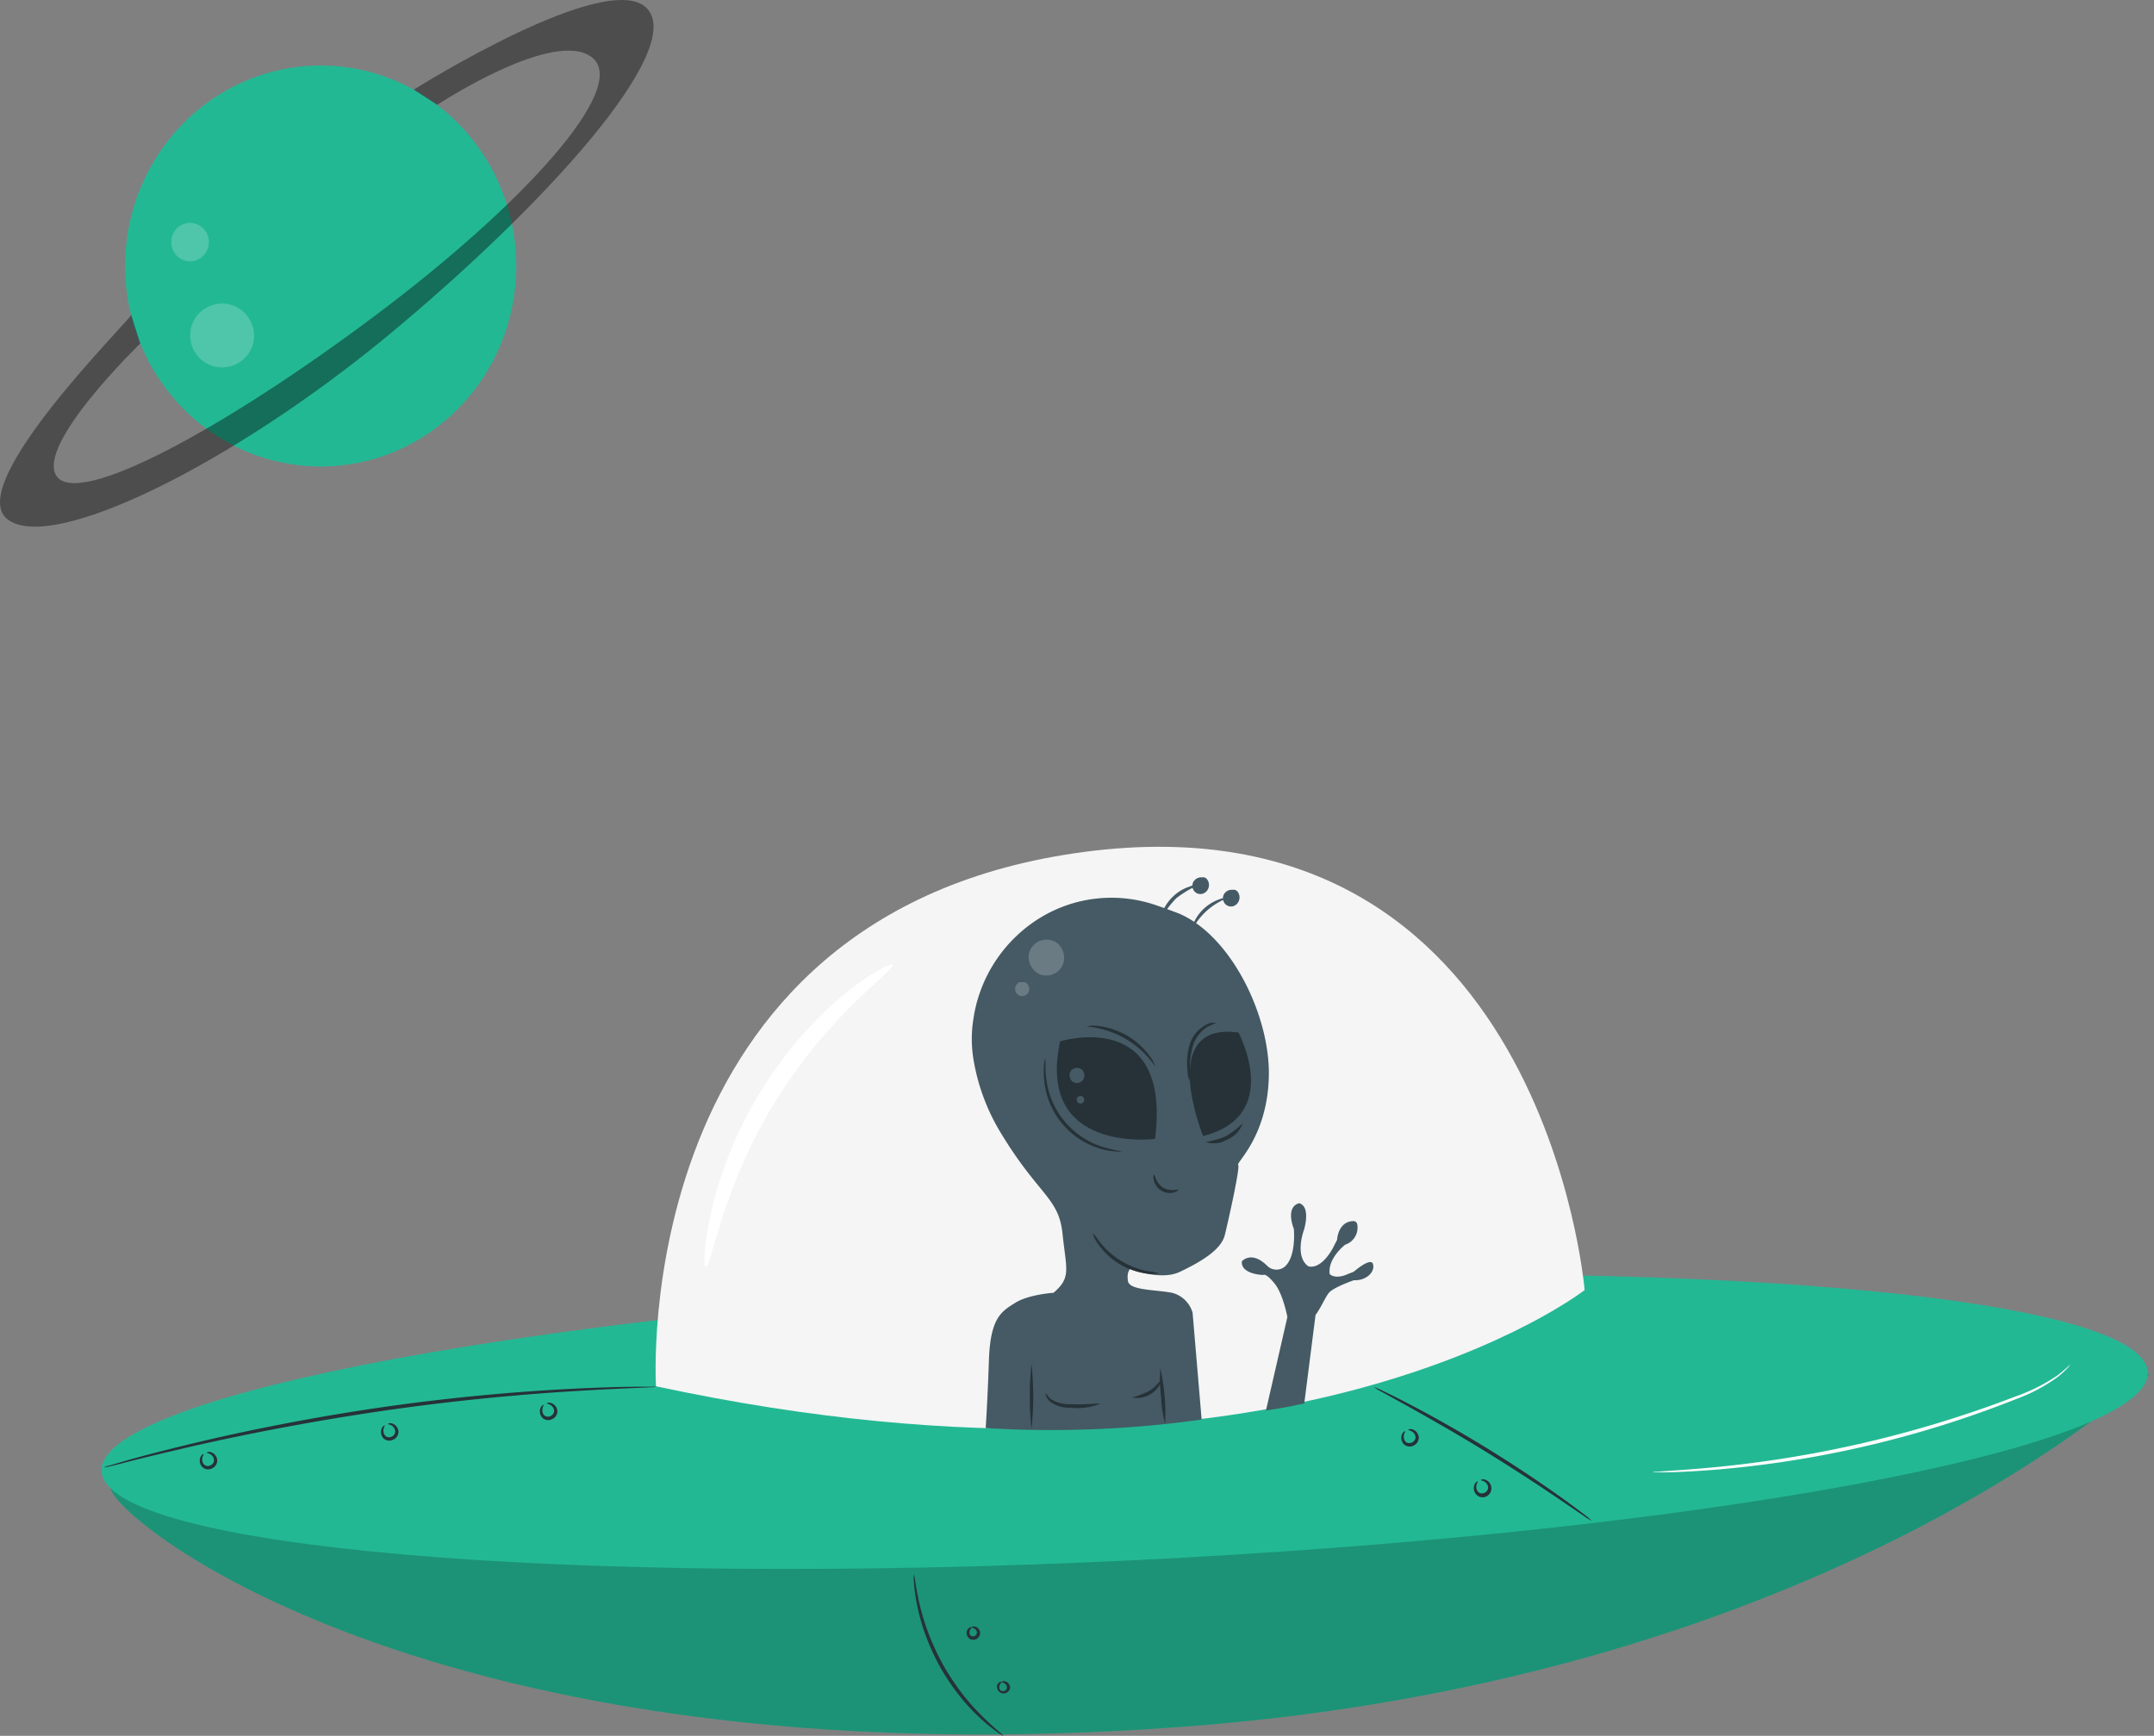 <svg xmlns="http://www.w3.org/2000/svg" width="331.271" height="266.974" viewBox="0 0 331.271 266.974">
  <rect x="0" y="0" width="331.271" height="266.974" fill="#808080" stroke="none"/>
  <g id="组_160" data-name="组 160" transform="translate(-393 -2686.007)">
    <g id="freepik--Character--inject-2" transform="translate(407.578 2816.241)">
      <path id="路径_240" data-name="路径 240" d="M653.509,788.192c-.952,3.925,48.179,45.563,164.6,37,100.045-7.347,149.043-54.317,149.043-54.317Z" transform="translate(-651.099 -689.815)" fill="#23b894"/>
      <path id="路径_241" data-name="路径 241" d="M653.509,788.192c-.952,3.925,48.179,45.563,164.6,37,100.045-7.347,149.043-54.317,149.043-54.317Z" transform="translate(-651.099 -689.815)" opacity="0.2"/>
      <path id="路径_310" data-name="路径 310" d="M157.518.078C244.5.05,315.016,9.589,315.013,21.384S244.49,42.761,157.5,42.789.007,33.277.011,21.483,70.533.105,157.518.078Z" transform="matrix(0.999, -0.048, 0.048, 0.999, 0, 74.568)" fill="#23b894"/>
      <path id="路径_242" data-name="路径 242" d="M884.027,636.54s-4.586-72.958,65.973-82.2,76.845,67.406,76.845,67.406S981.174,657.427,884.027,636.54Z" transform="translate(-797.718 -553.561)" fill="#f5f5f5"/>
      <path id="路径_243" data-name="路径 243" d="M933.552,602.109c.236.346-2.211,2.288-5.784,5.773-.88.871-1.853,1.826-2.836,2.918s-2.048,2.257-3.072,3.506A77.959,77.959,0,0,0,910.6,632.484c-.645,1.533-1.29,2.97-1.771,4.356s-1.024,2.687-1.372,3.883c-1.556,4.786-2.222,7.883-2.631,7.819s-.307-3.264.819-8.4c.287-1.27.625-2.656,1.1-4.1s1.024-2.991,1.607-4.608a63,63,0,0,1,11.661-18.893c1.167-1.238,2.252-2.435,3.378-3.453a41.107,41.107,0,0,1,3.153-2.76C930.532,603.158,933.388,601.8,933.552,602.109Z" transform="translate(-810.847 -583.974)" fill="#fff"/>
      <path id="路径_244" data-name="路径 244" d="M1369.62,767.046a2.933,2.933,0,0,1-.43.546,12.589,12.589,0,0,1-1.464,1.343,25.667,25.667,0,0,1-6.389,3.411,161.565,161.565,0,0,1-46.152,10.874c-3.072.241-5.488.357-7.167.4h-1.955a4.909,4.909,0,0,1-.686,0,2.755,2.755,0,0,1,.686-.084l1.945-.136c1.7-.115,4.146-.283,7.167-.577a176.4,176.4,0,0,0,46.07-10.874,27.44,27.44,0,0,0,6.409-3.222,24.9,24.9,0,0,0,1.966-1.679Z" transform="translate(-1065.807 -687.415)" fill="#fff"/>
      <path id="路径_245" data-name="路径 245" d="M1006.839,878.443a4.793,4.793,0,0,1-.962-.609,22.5,22.5,0,0,1-2.426-1.963,29.829,29.829,0,0,1-3.194-3.39,34.174,34.174,0,0,1-3.2-4.744,35.756,35.756,0,0,1-2.344-5.248,32.627,32.627,0,0,1-1.208-4.545,25.239,25.239,0,0,1-.41-3.149,5.372,5.372,0,0,1,0-1.165c.1,0,.215,1.637.788,4.2a36.664,36.664,0,0,0,1.3,4.45,41.053,41.053,0,0,0,2.344,5.154,38.958,38.958,0,0,0,3.123,4.692,34.666,34.666,0,0,0,3.071,3.422C1005.58,877.394,1006.9,878.349,1006.839,878.443Z" transform="translate(-867.118 -741.703)" fill="#263238"/>
      <path id="路径_246" data-name="路径 246" d="M1016.229,875.2c0,.073-.256.2-.338.588a.686.686,0,0,0,.092.6.6.6,0,0,0,.595.156.622.622,0,0,0,.429-.45.713.713,0,0,0-.215-.567c-.277-.294-.573-.241-.594-.325s.328-.3.829,0a1.057,1.057,0,0,1,.471.892,1.043,1.043,0,0,1-.788.976,1.008,1.008,0,0,1-1.048-.327,1.07,1.07,0,0,1-.16-1.111C1015.8,875.078,1016.249,875.131,1016.229,875.2Z" transform="translate(-881.341 -755.132)" fill="#263238"/>
      <path id="路径_247" data-name="路径 247" d="M1028.986,897.749c0,.074-.246.189-.338.588a.729.729,0,0,0,.092.6.544.544,0,0,0,.615.168.561.561,0,0,0,.44-.472.711.711,0,0,0-.215-.556c-.276-.294-.573-.252-.594-.325s.328-.3.829,0a1.056,1.056,0,0,1,.471.892,1.041,1.041,0,0,1-.691.8,1.006,1.006,0,0,1-1.016-.235,1.067,1.067,0,0,1-.289-1.026C1028.556,897.612,1029.007,897.675,1028.986,897.749Z" transform="translate(-889.511 -769.269)" fill="#263238"/>
      <path id="路径_248" data-name="路径 248" d="M650.719,788.592a4.49,4.49,0,0,1,.829-.283l2.416-.7c2.048-.6,5.119-1.407,8.938-2.341,7.566-1.868,18.121-4.093,29.895-5.825s22.523-2.582,30.3-2.96c3.89-.189,7.044-.284,9.214-.294h2.508a4.766,4.766,0,0,1,.88,0,5.671,5.671,0,0,1-.87.084l-2.508.115c-2.17.084-5.324.231-9.214.472-7.771.472-18.49,1.406-30.253,3.149s-22.3,3.883-29.884,5.657c-3.8.882-6.859,1.627-8.968,2.173l-2.436.609A5.336,5.336,0,0,1,650.719,788.592Z" transform="translate(-649.332 -693.133)" fill="#263238"/>
      <path id="路径_249" data-name="路径 249" d="M1221.095,796.932a8.727,8.727,0,0,1-1.31-.819l-3.491-2.372c-2.948-2-7.054-4.713-11.681-7.557s-8.9-5.248-12.009-6.99l-3.686-2.036a9.47,9.47,0,0,1-1.331-.8,9.02,9.02,0,0,1,1.423.609c.9.42,2.191,1.05,3.767,1.879,3.164,1.637,7.474,4.02,12.111,6.864s8.723,5.626,11.62,7.7c1.443,1.049,2.611,1.91,3.4,2.519A8.815,8.815,0,0,1,1221.095,796.932Z" transform="translate(-990.872 -693.255)" fill="#263238"/>
      <path id="路径_250" data-name="路径 250" d="M1199.779,794.015c.061.063-.246.325-.225.871a1.125,1.125,0,0,0,.328.777.942.942,0,0,0,.922.081.984.984,0,0,0,.563-.753,1.062,1.062,0,0,0-.338-.777c-.379-.378-.768-.325-.778-.409s.42-.3,1.024.1a1.435,1.435,0,0,1,.594,1.05,1.375,1.375,0,0,1-.839,1.27,1.3,1.3,0,0,1-1.464-.221,1.407,1.407,0,0,1-.379-1.165C1199.278,794.13,1199.769,793.952,1199.779,794.015Z" transform="translate(-998.243 -704.108)" fill="#263238"/>
      <path id="路径_251" data-name="路径 251" d="M835.658,783.125a1.652,1.652,0,0,0-.225.861,1.062,1.062,0,0,0,.328.777.932.932,0,0,0,.925.09.974.974,0,0,0,.559-.762,1.061,1.061,0,0,0-.338-.766c-.379-.388-.768-.325-.778-.409s.42-.3,1.024.105a1.414,1.414,0,0,1,.594,1.05,1.354,1.354,0,0,1-.84,1.26,1.305,1.305,0,0,1-1.474-.22,1.429,1.429,0,0,1-.369-1.165C835.156,783.24,835.648,783.052,835.658,783.125Z" transform="translate(-766.599 -697.28)" fill="#263238"/>
      <path id="路径_252" data-name="路径 252" d="M768.49,791.587a1.675,1.675,0,0,0-.235.861,1.114,1.114,0,0,0,.338.777.863.863,0,0,0,.921.094.89.89,0,0,0,.553-.766,1.062,1.062,0,0,0-.328-.777c-.379-.378-.768-.325-.778-.409s.42-.294,1.024.115a1.383,1.383,0,0,1,.584,1.05,1.323,1.323,0,0,1-.829,1.26,1.306,1.306,0,0,1-1.474-.22,1.429,1.429,0,0,1-.368-1.165C768,791.7,768.48,791.514,768.49,791.587Z" transform="translate(-723.869 -702.583)" fill="#263238"/>
      <path id="路径_253" data-name="路径 253" d="M691.884,803.416c.051.063-.256.325-.235.871a1.061,1.061,0,0,0,.338.777.843.843,0,0,0,.921.084.868.868,0,0,0,.553-.756,1.126,1.126,0,0,0-.327-.777c-.379-.378-.778-.325-.778-.409s.42-.3,1.024.115a1.393,1.393,0,0,1,.584,1.049,1.355,1.355,0,0,1-.829,1.26,1.306,1.306,0,0,1-1.474-.22,1.482,1.482,0,0,1-.379-1.165C691.382,803.532,691.874,803.353,691.884,803.416Z" transform="translate(-675.13 -710.004)" fill="#263238"/>
      <path id="路径_254" data-name="路径 254" d="M1230.443,814.725c.061.063-.246.325-.225.861a1.061,1.061,0,0,0,.328.777.842.842,0,0,0,.921.094.9.9,0,0,0,.563-.766,1.062,1.062,0,0,0-.338-.766c-.379-.388-.768-.325-.778-.409s.42-.3,1.024.105a1.413,1.413,0,0,1,.594,1.05,1.394,1.394,0,0,1-.682,1.3,1.324,1.324,0,0,1-1.438-.068,1.4,1.4,0,0,1-.562-1.359C1229.941,814.841,1230.433,814.652,1230.443,814.725Z" transform="translate(-1017.747 -717.094)" fill="#263238"/>
      <path id="路径_255" data-name="路径 255" d="M1045.965,575.735a21.034,21.034,0,0,0-17.717,1.87,22.036,22.036,0,0,0-10.263,14.924l-.092.577a19.356,19.356,0,0,0,0,6.392,31.7,31.7,0,0,0,4.1,11.1c5.866,9.751,9.009,10.066,9.583,15.629s1.392,6.749-1.382,9.121c0,0-3.808.241-5.887,1.543s-3.819,2.246-4.044,8.764-.5,10.5-.5,10.5a167.1,167.1,0,0,0,33.212-1.312l-1.392-16.437a4.4,4.4,0,0,0-3.235-3.075c-2.539-.472-6.46-.357-6.7-1.774s.348-1.9.348-1.9,4.617,1.9,7.617.472,6.358-3.306,6.931-5.678,2.385-10.423,2.047-10.779,4.515-4.377,4.72-13.645-5.795-21.559-13.77-24.991Q1047.685,576.323,1045.965,575.735Z" transform="translate(-882.749 -566.743)" fill="#455a64"/>
      <path id="路径_256" data-name="路径 256" d="M1054.084,632.742s17.159-5.343,14.6,15C1068.683,647.741,1050.337,650.1,1054.084,632.742Z" transform="translate(-905.62 -602.81)" fill="#263238"/>
      <path id="路径_257" data-name="路径 257" d="M1111.821,645.881s-7.228-17.675,5.447-15.912C1117.268,630.022,1124.148,642.764,1111.821,645.881Z" transform="translate(-941.367 -601.391)" fill="#263238"/>
      <path id="路径_258" data-name="路径 258" d="M1149.014,712.393s-3.071,1.05-3.829,1.91-1.9,3.989-3.163,4.366a6.29,6.29,0,0,1-3.184-.3s-.665-3.8-2.048-5.489-1.73-1.291-1.73-1.291-3.471-.084-3.286-2.1c0,0,1.443-1.732,3.89.682a2.01,2.01,0,0,0,2.672.168c1.372-1.144,1.577-3.957,1.433-5.836,0,0-1.382-3.285.778-3.947,0,0,1.812.137.819,3.978,0,0-1.587,4.083.6,5.7,0,0,1.781.8,3.788-2.75l.665-1.3s.113-2.813,2.5-2.887a.587.587,0,0,1,.594.483,2.757,2.757,0,0,1-1.853,3.149s-2.734,2.1-2.375,4.524c0,0,.829.913,2.887-.052l.788-.3s2.59-2.267,2.969-1.228C1152.321,711.144,1150.847,712.487,1149.014,712.393Z" transform="translate(-955.361 -645.724)" fill="#455a64"/>
      <path id="路径_259" data-name="路径 259" d="M1145.321,746.772l-3.348,14.61,2.9-.472,2.989-.609,1.73-13.572Z" transform="translate(-961.854 -674.677)" fill="#455a64"/>
      <g id="组_109" data-name="组 109" transform="translate(143.622 14.285)" opacity="0.2">
        <path id="路径_260" data-name="路径 260" d="M1044.382,591.867a2.77,2.77,0,0,0-2.693,2.215,2.962,2.962,0,0,0,1.761,3.149,2.813,2.813,0,0,0,3.338-1.239,2.915,2.915,0,0,0-.686-3.558,2.691,2.691,0,0,0-2.273-.5" transform="translate(-1041.661 -591.859)" fill="#fff"/>
      </g>
      <path id="路径_261" data-name="路径 261" d="M1060.188,644.745a1.147,1.147,0,0,0-1.2.808,1.186,1.186,0,0,0,.606,1.4,1.13,1.13,0,0,0,1.441-.4,1.208,1.208,0,0,0-.154-1.5,1.108,1.108,0,0,0-.921-.294" transform="translate(-909.031 -610.729)" fill="#455a64"/>
      <path id="路径_262" data-name="路径 262" d="M1062.575,656.334a.574.574,0,0,0-.6.409.614.614,0,0,0,.317.693.565.565,0,0,0,.717-.189.59.59,0,0,0,.028-.643.558.558,0,0,0-.571-.27" transform="translate(-910.948 -617.995)" fill="#455a64"/>
      <g id="组_110" data-name="组 110" transform="translate(141.543 20.822)" opacity="0.2">
        <path id="路径_263" data-name="路径 263" d="M1036.651,609.382a1.117,1.117,0,0,0-.689,1.24,1.081,1.081,0,0,0,2.136,0,1.117,1.117,0,0,0-.689-1.24" transform="translate(-1035.944 -609.382)" fill="#fff"/>
      </g>
      <path id="路径_264" data-name="路径 264" d="M1060.021,655.254a2,2,0,0,1-.809,0,9.518,9.518,0,0,1-2.191-.336,12.115,12.115,0,0,1-8.938-10.821,11.254,11.254,0,0,1,0-2.278,2.145,2.145,0,0,1,.184-.808c.1,0-.092,1.176.153,3.033a12.513,12.513,0,0,0,8.661,10.5A28.779,28.779,0,0,0,1060.021,655.254Z" transform="translate(-902.088 -608.392)" fill="#263238"/>
      <path id="路径_265" data-name="路径 265" d="M1076.7,633.593a14.247,14.247,0,0,0-10.566-6.151,4.347,4.347,0,0,1,1.884-.063,11.466,11.466,0,0,1,7.771,4.524A4.379,4.379,0,0,1,1076.7,633.593Z" transform="translate(-913.61 -599.798)" fill="#263238"/>
      <path id="路径_266" data-name="路径 266" d="M1108.974,635.038a4.734,4.734,0,0,1-.287-1.606,10.131,10.131,0,0,1,.338-3.947,5.122,5.122,0,0,1,2.5-3.033,2,2,0,0,1,1.587-.262,13.141,13.141,0,0,0-1.413.6,5.379,5.379,0,0,0-2.17,2.876,12.322,12.322,0,0,0-.461,3.758A5.057,5.057,0,0,1,1108.974,635.038Z" transform="translate(-940.638 -599.06)" fill="#263238"/>
      <path id="路径_267" data-name="路径 267" d="M1122.207,667.659a4.151,4.151,0,0,1-2.344,2.456,4.008,4.008,0,0,1-3.327.4,15.064,15.064,0,0,0,3.071-.882A15.244,15.244,0,0,0,1122.207,667.659Z" transform="translate(-945.671 -625.1)" fill="#263238"/>
      <path id="路径_268" data-name="路径 268" d="M1098.221,691.086c0,.063-.2.283-.7.409a2.476,2.476,0,0,1-1.933-.31,2.591,2.591,0,0,1-1.138-1.631c-.1-.514,0-.819.061-.819s.123.294.3.693a2.872,2.872,0,0,0,1.024,1.28,2.831,2.831,0,0,0,1.577.409C1097.914,691.086,1098.191,691,1098.221,691.086Z" transform="translate(-931.596 -638.314)" fill="#263238"/>
      <path id="路径_269" data-name="路径 269" d="M1078.893,718.969a4.174,4.174,0,0,1-1.843.063,10.818,10.818,0,0,1-7.5-4.576,4.123,4.123,0,0,1-.819-1.69,14.576,14.576,0,0,1,1.126,1.459,12.414,12.414,0,0,0,7.269,4.419,13.018,13.018,0,0,1,1.771.325Z" transform="translate(-915.257 -653.382)" fill="#263238"/>
      <path id="路径_270" data-name="路径 270" d="M1042.4,776.774a47.736,47.736,0,0,1,0-10.066A47.7,47.7,0,0,1,1042.4,776.774Z" transform="translate(-898.34 -687.204)" fill="#263238"/>
      <path id="路径_271" data-name="路径 271" d="M1057.2,780.467a9.526,9.526,0,0,1-4.556.6,4.88,4.88,0,0,1-3.174-.976c-.676-.64-.665-1.291-.6-1.281a3.5,3.5,0,0,0,.84.976,5.271,5.271,0,0,0,2.959.735C1055.156,780.655,1057.173,780.309,1057.2,780.467Z" transform="translate(-902.608 -694.79)" fill="#263238"/>
      <path id="路径_272" data-name="路径 272" d="M1097.95,777.223a17.841,17.841,0,0,1-.625-4.2,17.325,17.325,0,0,1-.1-4.261,33.334,33.334,0,0,1,.727,8.47Z" transform="translate(-933.331 -688.492)" fill="#263238"/>
      <path id="路径_273" data-name="路径 273" d="M1089.989,773.258a4,4,0,0,1-4.576,2.76,16.535,16.535,0,0,0,2.529-.966C1089.222,774.3,1089.846,773.174,1089.989,773.258Z" transform="translate(-925.872 -691.307)" fill="#263238"/>
      <path id="路径_274" data-name="路径 274" d="M1116.07,574.653a10.16,10.16,0,0,0-5.539,5.028c-.061,0,0-.483.287-1.155a6.827,6.827,0,0,1,4.1-3.726C1115.61,574.59,1116.06,574.59,1116.07,574.653Z" transform="translate(-941.838 -566.763)" fill="#455a64"/>
      <path id="路径_275" data-name="路径 275" d="M1125.767,571.43a1.384,1.384,0,0,0-1.833.556,1.3,1.3,0,0,0,.154,1.425,1.219,1.219,0,0,0,1.351.37,1.4,1.4,0,0,0,.841-.919,1.446,1.446,0,0,0-.206-1.243.791.791,0,0,0-.747-.346" transform="translate(-950.286 -564.663)" fill="#455a64"/>
      <path id="路径_276" data-name="路径 276" d="M1103.154,569.526a15.661,15.661,0,0,0-3.235,1.963,16.39,16.39,0,0,0-2.3,3.054c-.062,0,0-.472.276-1.155a6.98,6.98,0,0,1,1.679-2.309,6.693,6.693,0,0,1,2.437-1.417A1.9,1.9,0,0,1,1103.154,569.526Z" transform="translate(-933.621 -563.546)" fill="#455a64"/>
      <path id="路径_277" data-name="路径 277" d="M1112.843,566.295a1.384,1.384,0,0,0-1.832.567,1.284,1.284,0,0,0,.149,1.427,1.209,1.209,0,0,0,1.356.357,1.392,1.392,0,0,0,.841-.913,1.436,1.436,0,0,0-.206-1.238.761.761,0,0,0-.747-.346" transform="translate(-942.061 -561.448)" fill="#455a64"/>
    </g>
    <g id="组_159" data-name="组 159" transform="translate(23 -8)">
      <ellipse id="椭圆_169" data-name="椭圆 169" cx="30.079" cy="30.838" rx="30.079" ry="30.838" transform="translate(389.239 2704.08)" fill="#23b894"/>
      <path id="路径_706" data-name="路径 706" d="M211.237,665.628a4.91,4.91,0,1,1-4.9-5.032,4.841,4.841,0,0,1,3.468,1.474A5.09,5.09,0,0,1,211.237,665.628Z" transform="translate(197.838 2080.095)" fill="#fff" opacity="0.2"/>
      <path id="路径_707" data-name="路径 707" d="M195.827,616.329a2.964,2.964,0,0,1-1.757,2.761,2.835,2.835,0,0,1-3.159-.618,3.014,3.014,0,0,1-.642-3.23,2.888,2.888,0,0,1,2.671-1.836,2.923,2.923,0,0,1,2.887,2.923Z" transform="translate(206.289 2114.874)" fill="#fff" opacity="0.2"/>
      <path id="路径_708" data-name="路径 708" d="M107.543,531.506c.13.533-25.748,25.991-19.078,31.408s34.735-8.488,58.657-28.292,45.736-43.892,39.752-50.227-35.869,12.485-35.869,12.485l3.609,2.331s18.046-11.885,23.821-7.275-10.575,22.638-33.58,39.852-45.3,29.3-48.746,24.584,12.827-20.448,12.827-20.448Z" transform="translate(282.634 2210.916)" opacity="0.4"/>
    </g>
  </g>
</svg>
